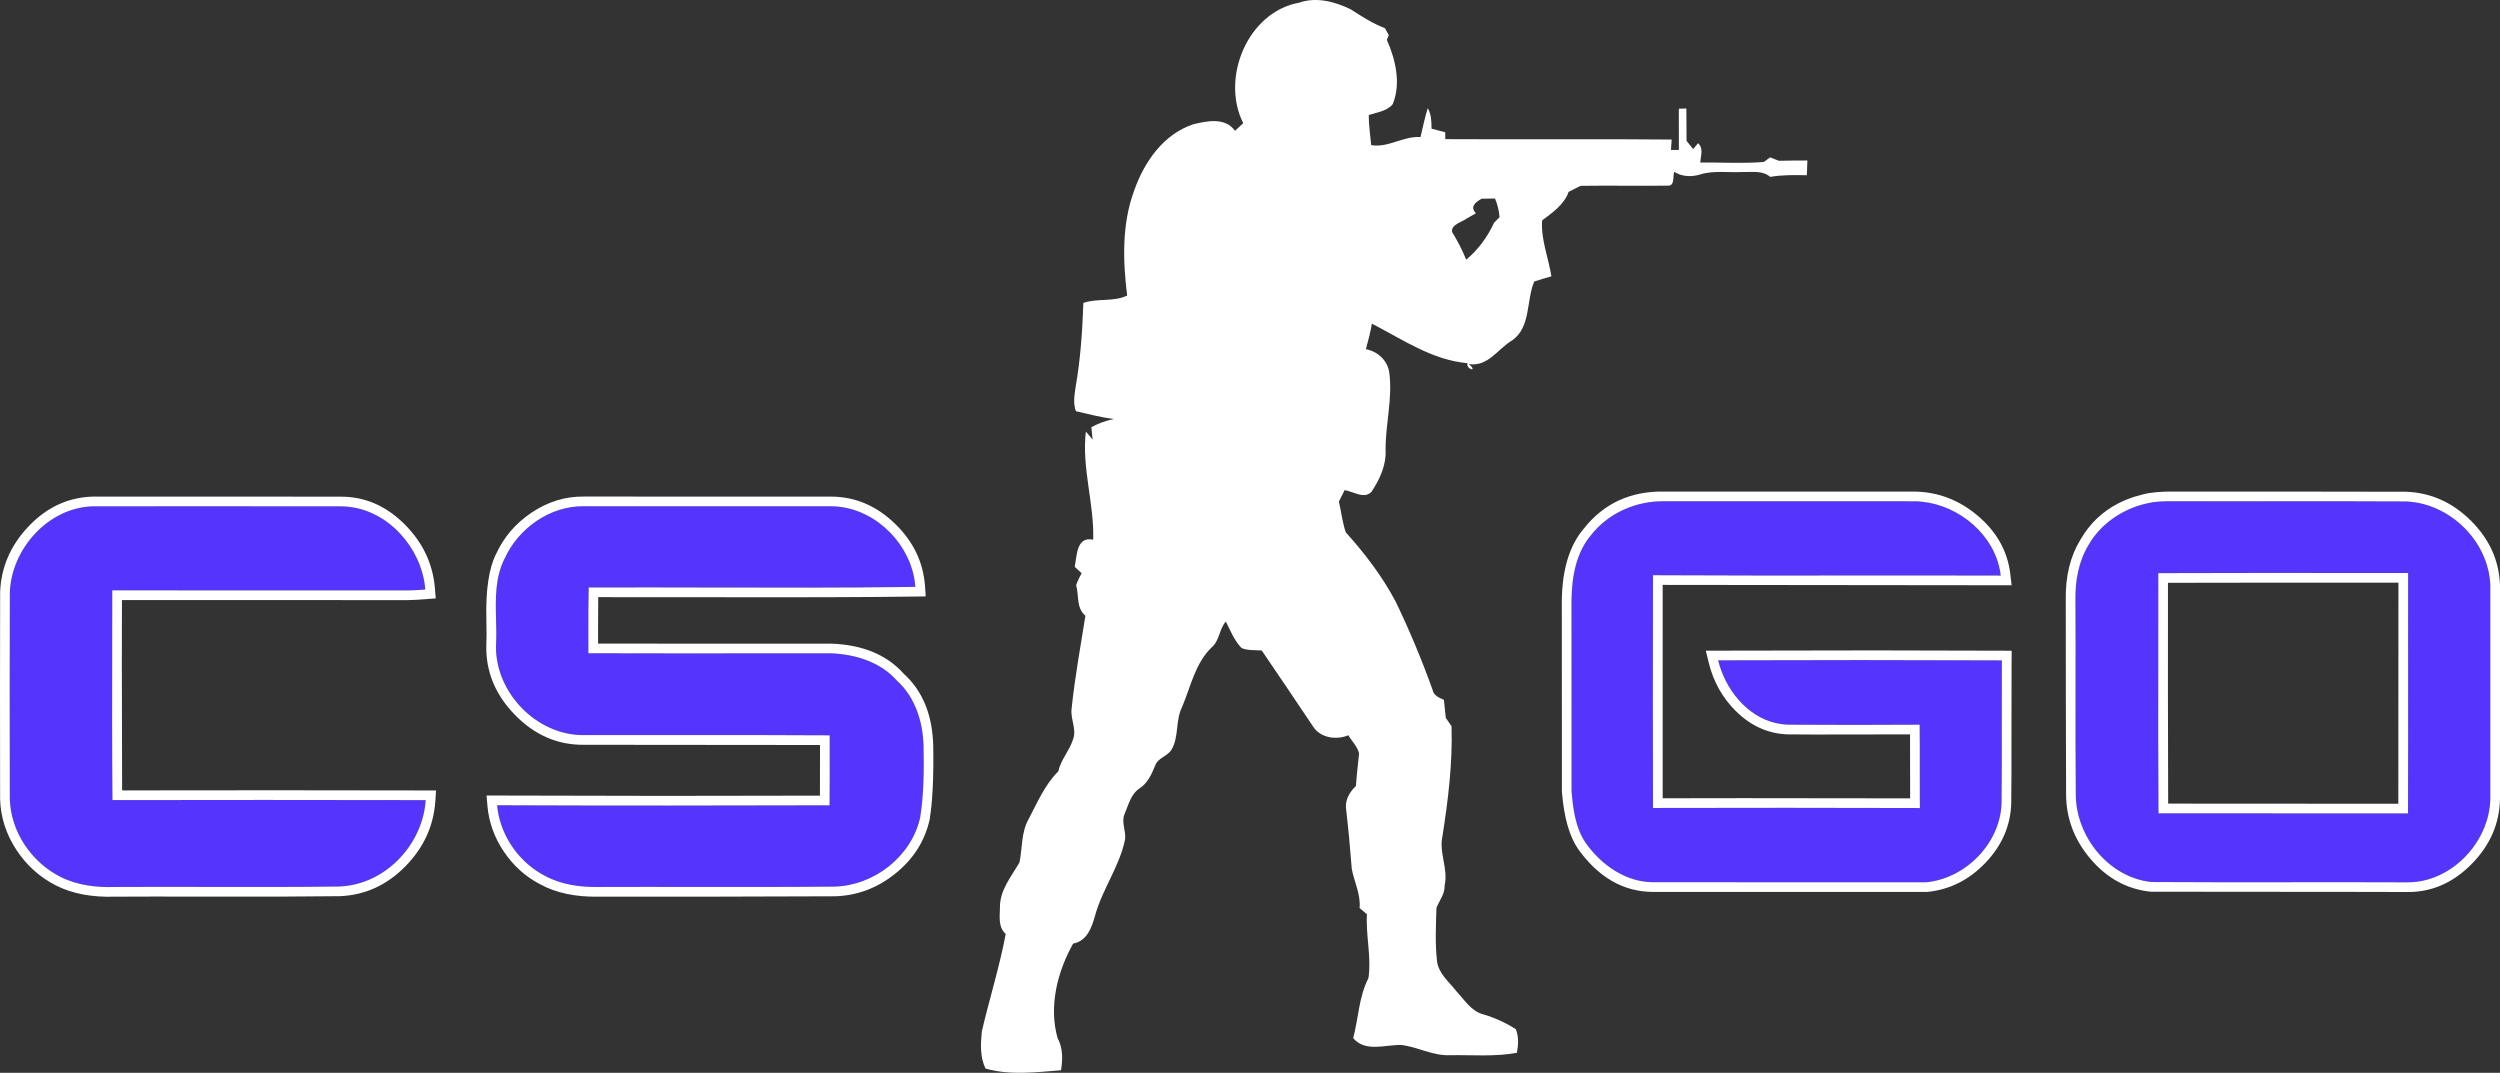 <svg xmlns="http://www.w3.org/2000/svg" xmlns:xlink="http://www.w3.org/1999/xlink" fill="none" version="1.1" width="773.743" height="332.029" viewBox="0 0 773.743 332.029"><rect x="0" y="0" width="773.743" height="332.029" fill="#333333" stroke="none"/><g><g><path d="M402.135,0.81C407.428,-1.024,413.211,0.507,418.062,2.9C421.452,5.082,424.842,7.288,428.638,8.716C428.928,9.262,429.532,10.341,429.822,10.875C429.671,11.235,429.381,11.978,429.23,12.338C431.935,18.491,433.665,25.781,431.041,32.246C429.253,34.429,426.142,34.766,423.623,35.611C423.611,38.734,424.11,41.824,424.377,44.923C429.764,45.794,434.324,42.044,439.652,42.416C440.372,39.432,440.941,36.4,441.895,33.475C442.998,35.414,443.043,37.644,443.056,39.827C444.449,40.221,445.866,40.581,447.291,40.928C447.305,41.464,447.316,42.532,447.316,43.066C470.673,43.205,494.017,42.96,517.376,43.193C517.318,43.992,517.204,45.595,517.157,46.397C517.761,46.397,518.992,46.409,519.604,46.409C519.581,42.161,519.604,37.9,519.593,33.652C520.185,33.628,521.346,33.593,521.926,33.581C521.94,36.925,521.951,40.268,521.985,43.612C522.495,44.239,523.517,45.492,524.03,46.119C524.413,45.665,525.178,44.773,525.56,44.319C527.336,45.981,526.326,48.256,526.247,50.297C532.783,50.226,539.386,50.667,545.901,50.133C546.389,49.773,547.364,49.065,547.851,48.706C548.746,49.053,549.651,49.403,550.545,49.763C553.482,49.691,556.43,49.682,559.379,49.67C559.319,51.191,559.272,52.71,559.214,54.232C555.418,54.173,551.61,54.093,547.872,54.742C545.458,52.665,542.219,53.325,539.305,53.245C534.824,53.455,530.201,52.665,525.862,54.092C523.282,54.812,520.452,54.639,518.177,53.175C517.629,54.533,518.467,57.575,516.178,57.457C507.169,57.575,498.172,57.377,489.175,57.517C487.945,58.167,486.702,58.782,485.474,59.384C484.174,63.262,480.447,65.849,477.276,68.218C476.881,74.173,479.238,79.734,480.155,85.514C478.379,86.023,476.591,86.548,474.838,87.129C472.319,93.072,473.863,101.186,468.035,105.333C463.566,107.932,460.608,113.585,454.58,112.693C457.645,115.247,453.745,114.446,454.151,112.402C443.25,111.439,434.067,105.042,424.594,100.168C424.153,102.837,423.458,105.461,422.737,108.073C426.336,108.758,429.308,111.405,429.946,115.097C431.096,123.143,428.797,131.131,428.832,139.198C429.087,143.935,427.056,148.275,424.525,152.141C422.308,154.649,418.813,152.07,416.155,151.7C415.55,152.872,414.959,154.046,414.379,155.229C415.133,158.386,415.458,161.671,416.515,164.759C422.447,171.318,427.845,178.424,431.989,186.26C436.255,195.134,440.057,204.224,443.379,213.493C443.703,215.294,445.398,215.94,446.886,216.593C447.083,218.45,447.281,220.305,447.466,222.187C448.047,223.035,448.639,223.881,449.243,224.74C449.602,236.188,448.198,247.586,446.419,258.882C445.319,263.98,448.3,268.959,447.093,274.09C447.232,276.717,445.423,278.701,444.574,281.023C444.411,286.444,444.144,291.934,444.738,297.346C445.154,301.316,448.511,303.869,450.787,306.831C453.271,309.467,455.349,313.006,459.11,313.946C462.651,315.002,466.029,316.534,469.15,318.544C470.102,320.899,469.927,323.398,469.475,325.845C462.672,327.099,455.73,326.473,448.857,326.578C443.561,326.856,438.839,324.012,433.694,323.419C428.713,323.293,422.642,325.765,418.813,321.307C420.436,315.122,420.566,308.479,423.536,302.708C424.488,296.173,422.679,289.544,423.06,282.95C422.493,282.474,421.353,281.522,420.784,281.043C421.193,276.738,419.067,272.906,418.358,268.786C417.896,262.769,417.348,256.758,416.652,250.767C416.106,247.853,417.615,245.185,419.67,243.246C419.856,239.879,420.311,236.546,420.634,233.204C420.134,231.032,418.405,229.42,417.29,227.562C413.564,229.132,408.537,228.388,406.32,224.74C401.062,216.917,395.814,209.092,390.497,201.313C388.407,201.175,386.201,201.394,384.251,200.559C382.001,198.25,380.826,195.173,379.389,192.364C377.333,194.674,377.483,198.214,375.048,200.316C369.893,205.263,368.523,212.53,365.83,218.867C363.766,222.975,364.927,227.932,362.626,231.939C361.395,234.097,358.307,234.526,357.495,236.99C356.427,239.646,355.173,242.398,352.677,244.014C349.972,245.788,349.254,249.157,348.047,251.941C346.945,254.508,348.581,257.2,348.198,259.836C346.48,268.207,341.152,275.207,338.911,283.404C337.89,287.095,336.426,291.251,332.13,292.039C327.243,300.769,324.551,311.451,327.314,321.28C329.009,324.368,328.916,327.839,328.393,331.241C320.628,331.845,312.663,332.889,305.037,330.719C303.25,327.177,303.505,323.01,303.877,319.182C306.232,309.115,309.356,299.225,311.27,289.056C308.879,286.932,309.437,283.682,309.483,280.837C309.402,275.532,313.012,271.283,315.519,266.929C316.461,262.46,316.019,257.657,318.329,253.556C321.046,248.425,323.344,242.877,327.536,238.731C328.335,235.074,331.031,232.313,332.12,228.792C333.281,225.68,331.249,222.523,331.658,219.343C332.655,209.694,334.409,200.141,335.93,190.563C333.052,188.16,333.98,184.342,333.063,181.102C333.515,179.825,334.084,178.607,334.769,177.422C334.049,176.76,333.342,176.087,332.621,175.426C333.318,172.021,333.121,165.927,338.345,167.033C338.67,155.761,334.758,144.848,336.069,133.563C336.766,134.375,337.45,135.2,338.147,136.024L337.776,132.205C339.958,131.044,342.28,130.15,344.718,129.697C340.748,129.176,336.882,128.166,332.991,127.26C332.05,124.786,332.575,122.152,332.921,119.621C334.43,111.077,334.987,102.416,335.301,93.756C339.701,92.226,344.553,93.525,348.848,91.481C347.516,80.65,347.179,69.344,351.031,58.953C354.131,50.105,360.052,41.573,369.292,38.463C373.657,37.419,379.148,36.245,382.234,40.483C383.081,39.705,383.928,38.904,384.776,38.126C377.73,24.133,386.147,3.689,402.135,0.81ZM458.518,61.502C456.661,62.639,454.838,63.941,456.791,66.007C455.839,66.575,454.885,67.122,453.921,67.643C452.412,68.804,449.022,69.464,449.417,71.812C451.112,74.534,452.573,77.396,453.783,80.366C457.485,77.326,460.434,73.237,462.431,68.909C462.848,68.48,463.697,67.621,464.114,67.202C463.928,65.217,463.487,63.277,462.709,61.444C461.316,61.468,459.911,61.49,458.518,61.502Z" fill="#FFFFFF" fill-opacity="1" style="mix-blend-mode:passthrough"/></g><g><path d="M492.58,165.425C497.896,158.716,506.487,155,515.006,155.14C540.929,155.164,566.864,155.128,592.786,155.151C605.431,155.418,617.759,165.299,619.221,178.139C583.338,178.02,547.464,178.244,511.595,178.02C511.56,202.028,511.513,226.047,511.595,250.067C539.131,250.022,566.665,249.974,594.204,250.091C594.098,241.488,594.236,232.886,594.123,224.285C580.507,224.363,566.888,224.389,553.271,224.285C542.348,223.866,534.222,214.429,531.762,204.376C561.039,204.271,590.306,204.259,619.581,204.387C619.456,219.096,619.653,233.817,619.477,248.526C619.128,260.912,608.472,271.814,596.259,273.056C568.014,273.056,539.758,273.045,511.513,273.045C503.074,272.984,495.609,267.656,490.849,261.005C487.599,256.302,486.866,250.464,486.403,244.926C486.357,225.19,486.426,205.444,486.379,185.708C486.486,178.555,487.751,170.999,492.58,165.425ZM663.846,155.951C666.762,155.162,669.801,155.105,672.81,155.14C696.771,155.212,720.744,155.06,744.705,155.198C758.287,155.778,770.22,167.506,770.744,181.132C770.768,203.155,770.768,225.188,770.744,247.224C770.5,260.724,758.543,273.308,744.835,273.077C718.482,272.961,692.13,273.159,665.775,272.984C652.634,271.522,642.546,258.974,642.453,245.982C642.267,225.897,642.476,205.791,642.349,185.708C642.244,179.788,643.312,173.705,646.447,168.597C650.125,162.176,656.719,157.682,663.846,155.951ZM667.98,177.384C668.026,202.157,667.875,226.941,668.05,251.715C693.787,251.785,719.538,251.703,745.274,251.747C745.352,226.953,745.285,202.155,745.306,177.345C719.535,177.336,693.752,177.291,667.98,177.384ZM3.041,183.281C3.588,169.849,14.836,157.229,28.522,156.707C54.096,156.683,79.682,156.683,105.258,156.719C119.072,156.58,130.579,169.06,131.622,182.445C129.776,182.597,127.93,182.711,126.084,182.735C95.634,182.702,65.184,182.747,34.744,182.711C34.731,204.35,34.617,225.988,34.802,247.628C67.122,247.581,99.43,247.557,131.749,247.641C130.832,261.511,119.153,273.82,105.073,274.365C81.902,274.691,58.73,274.376,35.557,274.517C29.788,274.714,23.844,273.993,18.644,271.358C9.682,266.774,3.343,257.427,3.031,247.281C3.006,225.944,2.971,204.617,3.041,183.281ZM156.233,172.763C160.493,163.463,170.245,156.557,180.624,156.684C206.164,156.708,231.715,156.684,257.268,156.695C270.605,156.777,282.354,168.454,283.295,181.632C249.605,182.108,215.892,181.701,182.193,181.83C182.041,188.609,182.111,195.389,182.1,202.179C207.152,202.259,232.216,202.202,257.268,202.202C264.696,202.493,272.499,204.874,277.559,210.619C283.246,215.705,285.651,223.448,285.836,230.901C285.963,238.342,285.963,245.82,284.756,253.189C281.993,265.124,270.581,274.016,258.404,274.4C234.05,274.631,209.68,274.423,185.326,274.516C179.581,274.633,173.637,273.807,168.539,271.01C160.46,266.794,154.655,258.318,153.855,249.219C188.148,249.383,222.453,249.323,256.745,249.243C256.827,242.02,256.78,234.8,256.78,227.581C231.403,227.407,206.014,227.556,180.624,227.509C166.033,227.626,153.124,214.216,153.516,199.672C154.027,190.71,151.962,181.087,156.233,172.763Z" fill="#5535FE" fill-opacity="1" style="mix-blend-mode:passthrough"/><path d="M539.533,247.027L591.178,247.087Q591.156,243.244,591.166,237.394Q591.176,231.261,591.151,227.289L561.343,227.332L553.204,227.285L553.156,227.283Q544.162,226.938,537.232,220.075Q531.006,213.91,528.848,205.089L527.941,201.382L580.198,201.295L622.607,201.394L622.581,204.413Q622.523,211.219,622.545,224.832Q622.572,240.641,622.476,248.562Q622.184,258.991,614.486,267.043Q606.888,274.991,596.562,276.041L596.411,276.056L553.885,276.051L511.513,276.045Q497.854,275.947,488.41,262.751Q484.398,256.948,483.414,245.176L483.403,245.052L483.391,215.319L483.379,185.71Q483.594,171.261,490.269,163.511Q499.515,151.886,515.056,152.14L553.898,152.146L592.787,152.151Q603.571,152.378,612.137,159.642Q620.989,167.147,622.202,177.8L622.583,181.143L514.595,181.023L514.595,247.063L539.533,247.027ZM672.845,152.14L708.66,152.144L744.771,152.198L744.833,152.2Q756.208,152.687,764.734,161.143Q773.304,169.643,773.741,181.017L773.744,181.075L773.744,247.224Q773.537,258.715,764.975,267.405Q756.242,276.27,744.784,276.077L733.033,276.044L665.608,275.984L665.444,275.966Q654.541,274.752,646.929,265.742Q639.531,256.985,639.453,246.004L639.377,217.285L639.349,185.711Q639.155,174.772,643.865,167.067Q648.153,159.607,655.637,155.777Q656.848,155.157,658.143,154.632Q660.485,153.683,663.101,153.045Q666.739,152.069,672.845,152.14ZM164.459,158.7Q172.065,153.579,180.661,153.684L257.268,153.695Q268.419,153.763,277.018,162.098Q285.494,170.314,286.288,181.419L286.514,184.587L283.338,184.632Q262.35,184.929,220.381,184.837Q197.712,184.787,185.143,184.82Q185.086,189.403,185.097,196.677Q185.099,198.05,185.1,199.182L219.731,199.221L257.326,199.202L257.385,199.205Q271.896,199.772,279.692,208.502Q288.477,216.464,288.835,230.826Q289.082,245.335,287.716,253.674L287.7,253.77L287.678,253.866Q285.385,263.772,276.98,270.472Q268.694,277.077,258.499,277.398L258.456,277.399L221.7,277.509L185.327,277.516Q174.56,277.736,167.096,273.64Q160.394,270.144,155.983,263.627Q151.532,257.052,150.867,249.481L150.579,246.212L205.454,246.323L253.77,246.248Q253.8,241.296,253.787,233.362L253.785,232.531Q253.784,231.497,253.783,230.578L180.622,230.509Q168.446,230.607,159.298,221.177Q150.188,211.788,150.517,199.591L150.519,199.546L150.521,199.501Q150.662,197.036,150.53,191.866Q150.178,178.058,153.533,171.455Q157.137,163.629,164.459,158.7ZM-0,213.403L0.032,247.329L0.033,247.373Q0.29,255.749,5.086,263.052Q9.775,270.191,17.288,274.034Q24.869,277.876,35.617,277.516Q45.227,277.458,64.419,277.499Q91.542,277.555,105.115,277.364L105.152,277.364L105.189,277.362Q116.83,276.912,125.487,268.103Q133.974,259.466,134.743,247.839L134.954,244.645L85.58,244.585L37.795,244.626L37.71,205.521L37.739,185.712L126.124,185.735Q128.627,185.702,131.868,185.435L134.845,185.19L134.613,182.212Q133.727,170.84,125.36,162.399Q116.643,153.605,105.26,153.719L70.755,153.691L28.465,153.707L28.408,153.709Q17.061,154.142,8.665,163.102Q0.505,171.809,0.043,183.159L0.041,183.218L-0,213.403ZM642.349,185.708C642.244,179.788,643.312,173.705,646.447,168.597C650.125,162.176,656.719,157.682,663.846,155.951C666.762,155.162,669.801,155.105,672.81,155.14C683.249,155.171,693.69,155.16,704.132,155.149C717.657,155.134,731.183,155.12,744.705,155.198C758.287,155.778,770.22,167.506,770.744,181.132C770.768,203.155,770.768,225.188,770.744,247.224C770.5,260.724,758.543,273.308,744.835,273.077C732.775,273.024,720.716,273.037,708.656,273.049C694.363,273.064,680.07,273.079,665.775,272.984C652.634,271.522,642.546,258.974,642.453,245.982C642.353,235.143,642.368,224.297,642.382,213.451L642.382,213.427L642.382,213.403C642.395,204.17,642.407,194.936,642.349,185.708ZM594.204,250.091C594.192,249.09,594.183,248.09,594.176,247.09C594.155,243.86,594.161,240.629,594.166,237.399L594.166,237.386C594.173,233.019,594.18,228.652,594.123,224.285C580.507,224.363,566.888,224.389,553.271,224.285C543.444,223.908,535.88,216.232,532.67,207.374C532.312,206.386,532.008,205.384,531.762,204.376C532.793,204.372,533.825,204.368,534.857,204.365C562.102,204.274,589.338,204.265,616.581,204.375Q618.081,204.381,619.581,204.387C619.573,205.387,619.566,206.387,619.56,207.387C619.526,213.186,619.536,218.987,619.545,224.788L619.545,224.813L619.545,224.837L619.545,224.851C619.558,232.743,619.571,240.636,619.477,248.526C619.128,260.912,608.472,271.814,596.259,273.056C568.014,273.056,539.758,273.045,511.513,273.045C503.074,272.984,495.609,267.656,490.849,261.005C487.599,256.302,486.866,250.464,486.403,244.926C486.38,235.107,486.386,225.286,486.391,215.464L486.391,215.434L486.391,215.403C486.397,205.504,486.403,195.605,486.379,185.708C486.486,178.555,487.751,170.999,492.58,165.425C497.896,158.716,506.487,155,515.006,155.14C528.094,155.152,541.184,155.149,554.274,155.146C567.112,155.143,579.951,155.14,592.786,155.151C604.427,155.397,615.798,163.79,618.672,175.139C618.92,176.118,619.105,177.119,619.221,178.139C618.213,178.136,617.206,178.133,616.198,178.13C601.632,178.089,587.067,178.101,572.503,178.113C553.198,178.129,533.896,178.145,514.595,178.037C513.595,178.032,512.595,178.026,511.595,178.02C511.592,180.021,511.589,182.022,511.586,184.023C511.553,206.032,511.52,228.049,511.595,250.067L512.751,250.065L514.595,250.062C540.131,250.02,565.665,249.982,591.204,250.079C592.204,250.082,593.204,250.086,594.204,250.091ZM220.387,181.837C207.655,181.809,194.923,181.781,182.193,181.83C182.082,186.779,182.089,191.727,182.097,196.68L182.097,196.682C182.1,198.156,182.102,199.63,182.101,201.105L182.1,202.179C199.802,202.236,217.51,202.224,235.215,202.212C242.567,202.207,249.918,202.202,257.268,202.202C264.696,202.493,272.499,204.874,277.559,210.619C283.246,215.705,285.651,223.448,285.836,230.901C285.963,238.342,285.963,245.82,284.756,253.189C281.993,265.124,270.581,274.016,258.404,274.4C243.953,274.537,229.496,274.519,215.039,274.502L215.038,274.502L215.033,274.502C205.129,274.49,195.226,274.478,185.326,274.516C179.581,274.633,173.637,273.807,168.539,271.01C161.356,267.262,155.971,260.146,154.303,252.22C154.094,251.23,153.944,250.228,153.855,249.219C154.86,249.223,155.865,249.228,156.87,249.233C190.158,249.38,223.457,249.321,256.745,249.243C256.805,243.947,256.796,238.653,256.787,233.36L256.787,233.357C256.784,231.431,256.78,229.506,256.78,227.581C241.012,227.473,225.239,227.489,209.464,227.506L209.463,227.506C199.851,227.516,190.238,227.527,180.624,227.509C166.033,227.626,153.124,214.216,153.516,199.672C153.664,197.084,153.596,194.441,153.529,191.79L153.529,191.789C153.363,185.26,153.195,178.683,156.233,172.763C160.493,163.463,170.245,156.557,180.624,156.684C195.318,156.698,210.016,156.696,224.715,156.693C235.565,156.692,246.416,156.69,257.268,156.695C269.585,156.77,280.546,166.735,282.893,178.638C283.088,179.624,283.223,180.624,283.295,181.632C282.293,181.647,281.292,181.66,280.29,181.673C260.327,181.924,240.357,181.881,220.387,181.837ZM64.425,274.499C54.803,274.479,45.18,274.458,35.557,274.517C29.788,274.714,23.844,273.993,18.644,271.358C9.682,266.774,3.343,257.427,3.031,247.281C3.029,245.537,3.027,243.794,3.025,242.05C3.001,222.458,2.977,202.873,3.041,183.281C3.588,169.849,14.836,157.229,28.522,156.707C54.096,156.683,79.682,156.683,105.258,156.719C118.041,156.591,128.849,167.267,131.217,179.468C131.393,180.377,131.523,181.293,131.603,182.215C131.609,182.291,131.616,182.368,131.622,182.445C131.253,182.475,130.885,182.504,130.517,182.531L130.516,182.531C129.887,182.577,129.258,182.617,128.629,182.65C127.781,182.694,126.932,182.724,126.084,182.735C111.082,182.719,96.08,182.721,81.079,182.724L81.074,182.724C65.629,182.727,50.185,182.729,34.744,182.711C34.74,188.184,34.731,193.656,34.721,199.129L34.721,199.13C34.692,215.296,34.664,231.461,34.802,247.628C66.12,247.582,97.426,247.559,128.743,247.634C129.745,247.636,130.747,247.638,131.749,247.641C131.683,248.65,131.559,249.652,131.381,250.641C129.12,263.241,118.128,273.86,105.073,274.365C91.524,274.555,77.975,274.527,64.425,274.499ZM667.976,205.465L667.976,205.314C667.986,197.003,667.995,188.693,667.985,180.384L667.98,177.384C688.427,177.31,708.881,177.323,729.331,177.336C733.656,177.339,737.981,177.342,742.306,177.344L745.306,177.345L745.305,180.345C745.299,188.631,745.303,196.915,745.307,205.198L745.307,205.355C745.315,220.821,745.323,236.285,745.274,251.747C744.274,251.745,743.274,251.744,742.274,251.743C731.638,251.728,720.999,251.734,710.36,251.739L710.348,251.739C696.247,251.746,682.146,251.753,668.05,251.715C667.941,236.308,667.959,220.897,667.976,205.487L667.976,205.465ZM670.967,214.392L670.979,180.379L704.786,180.326L742.305,180.344L742.275,248.747L705.143,248.742L671.043,248.717L670.967,214.392Z" fill-rule="evenodd" fill="#FFFFFF" fill-opacity="1"/></g></g></svg>